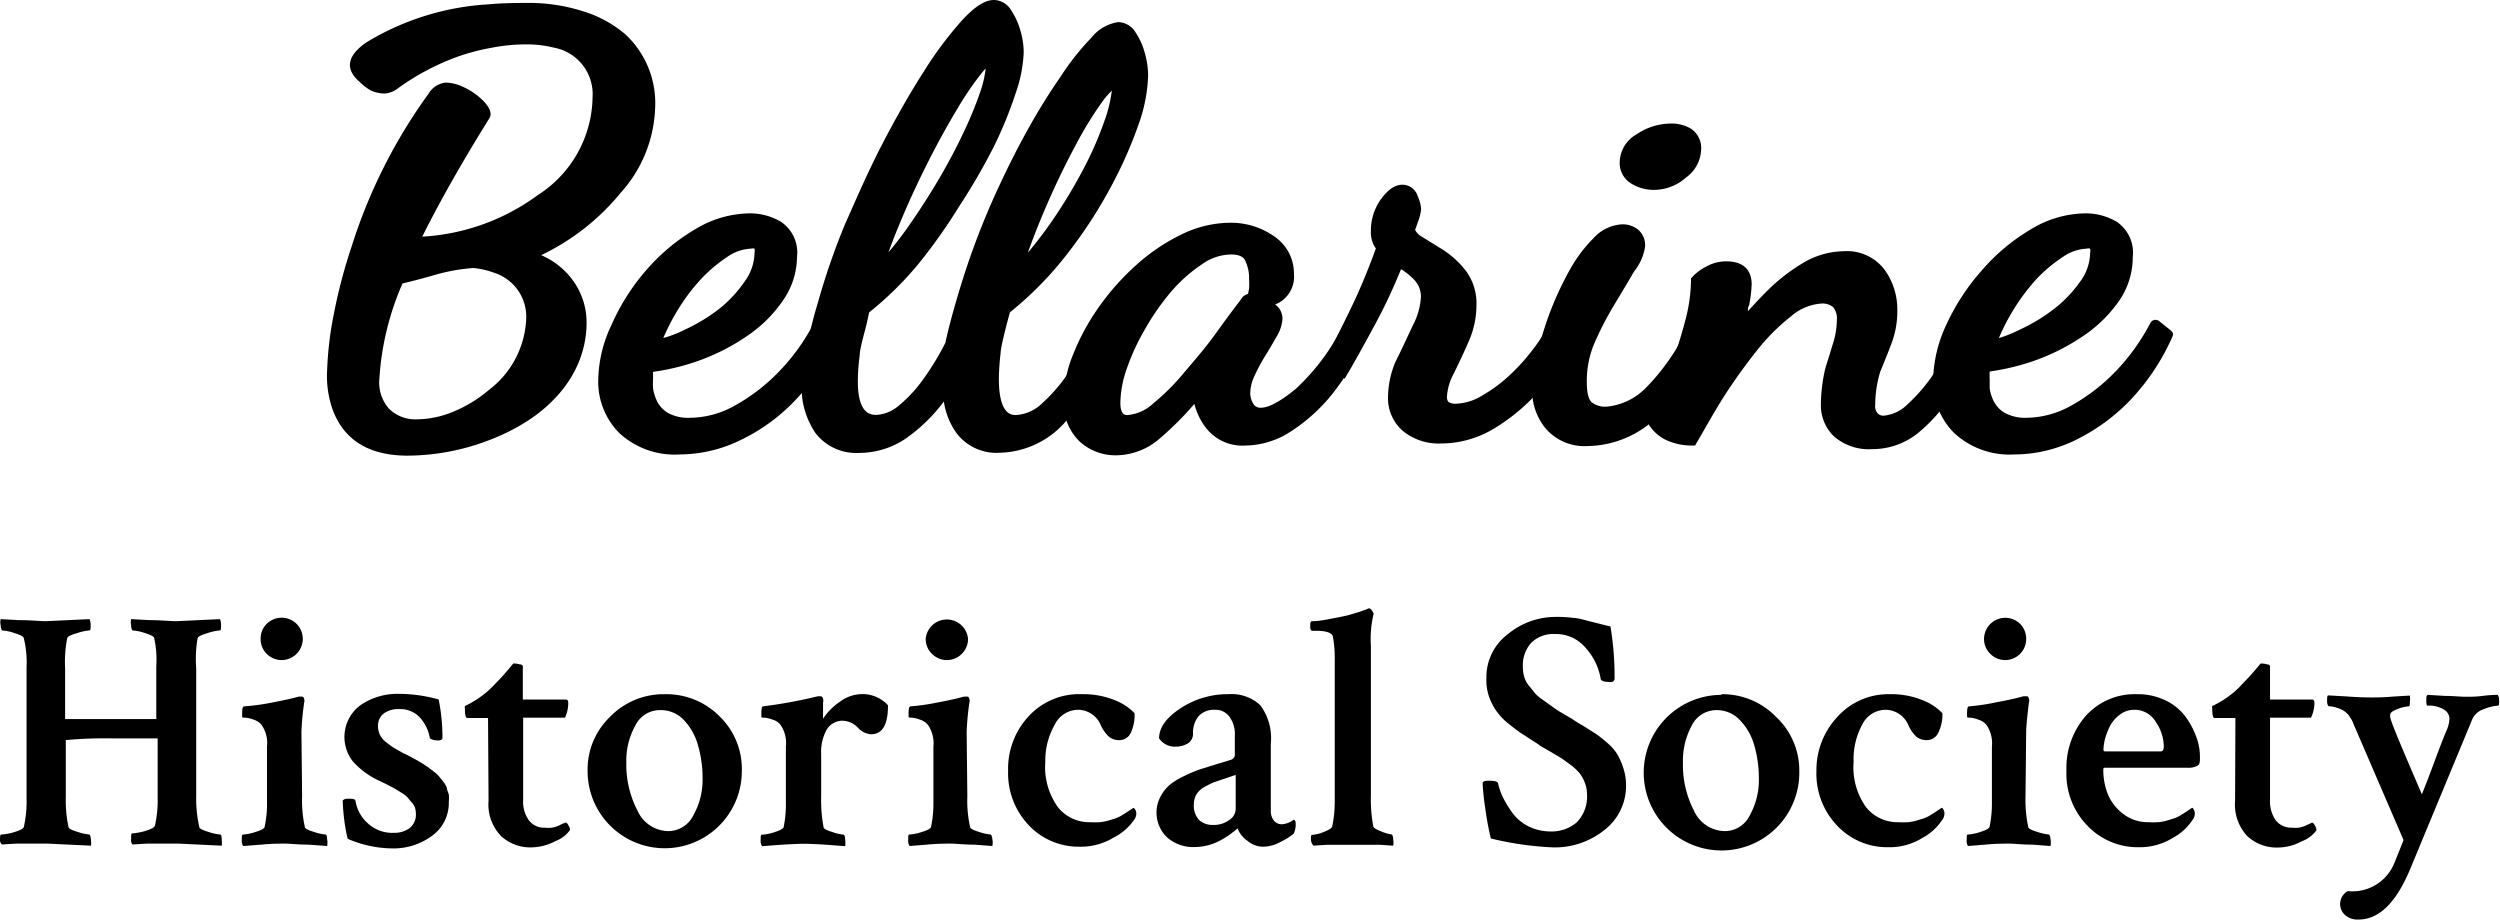 <svg xmlns="http://www.w3.org/2000/svg" viewBox="0 0 145.89 53.7"><g id="Layer_2" data-name="Layer 2"><g id="Layer_1-2" data-name="Layer 1"><path d="M48.71,19.26,48,18.73l-.31-.25-.19.36a11.85,11.85,0,0,1-2,2.8,10.82,10.82,0,0,1-2.57,2,5.42,5.42,0,0,1-2.64.74A2.51,2.51,0,0,1,39,24.11a1.74,1.74,0,0,1-.64-.66,2.74,2.74,0,0,1-.25-.77,5.13,5.13,0,0,1,0-.54c0-.2,0-.35,0-.44v0a13.35,13.35,0,0,0,2.8-.7,12.35,12.35,0,0,0,2.77-1.45,7.75,7.75,0,0,0,2-2A4.49,4.49,0,0,0,46.51,15a2.16,2.16,0,0,0-.94-2.06,3.56,3.56,0,0,0-1.8-.49,6.25,6.25,0,0,0-3.22.94,11.49,11.49,0,0,0-2.86,2.4,12.57,12.57,0,0,0-2,3.16,7.74,7.74,0,0,0-.78,3.23,4.25,4.25,0,0,0,1.24,3.1,4.76,4.76,0,0,0,3.5,1.24,8.17,8.17,0,0,0,3.63-.87,10.85,10.85,0,0,0,3.21-2.38,13,13,0,0,0,2.36-3.57l.11-.23Zm-10,.46a12.87,12.87,0,0,1,.75-1.48,11.52,11.52,0,0,1,1.39-1.89A8.42,8.42,0,0,1,42.43,15a2.61,2.61,0,0,1,1.4-.49.38.38,0,0,1,.2,0,.68.68,0,0,1,0,.26,2.89,2.89,0,0,1-.57,1.65A7.41,7.41,0,0,1,42,18a10.26,10.26,0,0,1-2,1.22A6.88,6.88,0,0,1,38.73,19.72Z"/><path d="M58.76,18.87c.07-.25.13-.47.17-.64a20.29,20.29,0,0,0,3.34-3.4,27.42,27.42,0,0,0,2.56-3.93,25.08,25.08,0,0,0,1.63-3.69A9.2,9.2,0,0,0,67,4.4a4.94,4.94,0,0,0-.2-1.33,4,4,0,0,0-.54-1.19,1.22,1.22,0,0,0-1-.59,2.46,2.46,0,0,0-1.57.91A14.8,14.8,0,0,0,61.9,4.46a36.33,36.33,0,0,0-2,3.24c-.67,1.21-1.3,2.49-1.89,3.8s-1.11,2.65-1.55,3.95S55.41,18.83,55.17,20a15.56,15.56,0,0,1-1.28,2.11,7.87,7.87,0,0,1-1.44,1.56,2.17,2.17,0,0,1-1.3.54c-.3,0-1.09,0-1.09-1.95a11.42,11.42,0,0,1,.11-1.53c0-.32.19-1,.32-1.5s.18-.78.23-1a19.81,19.81,0,0,0,2.82-2.76A31.93,31.93,0,0,0,56,12,36.25,36.25,0,0,0,58,8.55a23.93,23.93,0,0,0,1.28-3.14,8.1,8.1,0,0,0,.46-2.36,4.66,4.66,0,0,0-.2-1.29A4.19,4.19,0,0,0,59,.59,1.18,1.18,0,0,0,58,0c-.53,0-1.14.4-1.89,1.22a22,22,0,0,0-2.23,3c-.8,1.25-1.6,2.66-2.39,4.18S50,11.53,49.3,13.11a41,41,0,0,0-1.58,4.58,24.17,24.17,0,0,0-.94,4.73,4.75,4.75,0,0,0,.8,2.84,3,3,0,0,0,2.57,1.17,4.84,4.84,0,0,0,2.93-1,9.66,9.66,0,0,0,2-2,4.2,4.2,0,0,0,.75,1.86,2.92,2.92,0,0,0,2.52,1.13,5.26,5.26,0,0,0,3.83-1.81,17.91,17.91,0,0,0,3.09-4.74l.13-.29-.28-.14L64.24,19l-.31-.17-.14.32a17.16,17.16,0,0,1-1.34,2.44,9.17,9.17,0,0,1-1.62,1.93,2.39,2.39,0,0,1-1.54.7c-.25,0-1,0-1-2.12a14.48,14.48,0,0,1,.1-1.48C58.4,20.28,58.61,19.47,58.76,18.87ZM64.88,5.29a7.9,7.9,0,0,1-.43,1.77,20.25,20.25,0,0,1-1.24,2.83A29.48,29.48,0,0,1,61.32,13c-.42.6-.87,1.19-1.34,1.75.33-.92.69-1.83,1.07-2.71.59-1.36,1.19-2.59,1.77-3.66a21.26,21.26,0,0,1,1.59-2.56A4.28,4.28,0,0,1,64.88,5.29ZM57.52,4a6.33,6.33,0,0,1-.33,1.4,21.56,21.56,0,0,1-1,2.41c-.42.89-.92,1.83-1.49,2.79s-1.19,1.91-1.85,2.84c-.32.44-.65.87-1,1.28.24-.67.51-1.34.79-2,.51-1.21,1.06-2.37,1.61-3.45s1.1-2.06,1.61-2.91a18.81,18.81,0,0,1,1.35-2A4.36,4.36,0,0,1,57.52,4Z"/><path d="M79.62,19.35,79,18.73l-.32-.32-.21.4a12.89,12.89,0,0,1-2.85,3.88c-1.11.91-1.71,1.1-2,1.1a.48.48,0,0,1-.48-.22,1.21,1.21,0,0,1-.18-.64,2.43,2.43,0,0,1,.25-1,10.7,10.7,0,0,1,.64-1.19c.26-.42.48-.8.67-1.14a2.16,2.16,0,0,0,.32-1,1,1,0,0,0-.43-.83,1.83,1.83,0,0,0,.34-.18A1.73,1.73,0,0,0,75.51,16a2.6,2.6,0,0,0-1.13-2.19A4.37,4.37,0,0,0,71.77,13a6.51,6.51,0,0,0-2.86.7,11.24,11.24,0,0,0-2.63,1.79,14.47,14.47,0,0,0-2.17,2.45,13.24,13.24,0,0,0-1.49,2.75,7.26,7.26,0,0,0-.55,2.64A3.12,3.12,0,0,0,63,25.76a3.09,3.09,0,0,0,2.12.81,3.92,3.92,0,0,0,2.58-1,18.4,18.4,0,0,0,2-2,3.74,3.74,0,0,0,.7,1.43,2.69,2.69,0,0,0,2.28,1,4.94,4.94,0,0,0,2.66-.83A10.13,10.13,0,0,0,77.74,23a14.49,14.49,0,0,0,1.94-3.24l.1-.2Zm-6.73-3.07a3.48,3.48,0,0,1,0,.57l-.06.3a.65.65,0,0,0-.41.32c-.4.52-.9,1.19-1.48,2S69.73,21,69.11,21.73a13,13,0,0,1-1.82,1.82,2.49,2.49,0,0,1-1.48.67c-.15,0-.43,0-.43-.72a6.25,6.25,0,0,1,.38-2,12.81,12.81,0,0,1,1.07-2.31A14.08,14.08,0,0,1,68.36,17a8.8,8.8,0,0,1,1.77-1.57,3,3,0,0,1,1.7-.58c.66,0,.79.26.83.35A2.31,2.31,0,0,1,72.89,16.28Z"/><path d="M91.69,19.36l-.79-.6-.33-.24-.17.36a8.4,8.4,0,0,1-.93,1.49,11.36,11.36,0,0,1-1.41,1.56,8.66,8.66,0,0,1-1.63,1.19,3.09,3.09,0,0,1-1.49.44.76.76,0,0,1-.41-.1.44.44,0,0,1-.09-.33,3.24,3.24,0,0,1,.4-1.34c.28-.57.58-1.2.87-1.87a5.27,5.27,0,0,0,.45-2.08,3.19,3.19,0,0,0-.59-2,5.44,5.44,0,0,0-1.31-1.23L83,13.83a1,1,0,0,1-.42-.41l.18-.51a2.57,2.57,0,0,0,.17-.73,2.26,2.26,0,0,0-.2-.74.94.94,0,0,0-.89-.66c-.45,0-.87.3-1.3.91A3.13,3.13,0,0,0,80,13.5a1.59,1.59,0,0,0,.29,1c-.44,1.21-.9,2.33-1.38,3.33s-.92,1.88-1.22,2.44l-.08.15.08.16.5,1,.27.53.31-.52c.37-.64.87-1.54,1.48-2.67s1.06-2.12,1.51-3.21a3.66,3.66,0,0,1,.75.6,1.43,1.43,0,0,1,.41,1A4,4,0,0,1,82.44,19c-.32.69-.64,1.39-1,2.1A5.37,5.37,0,0,0,81,23.16a2.52,2.52,0,0,0,.88,2,3.29,3.29,0,0,0,2.2.72A6,6,0,0,0,87.2,25a11.14,11.14,0,0,0,2.72-2.31,11.54,11.54,0,0,0,1.88-2.88l.1-.24Z"/><path d="M95.21,10.72a2.46,2.46,0,0,0,1.31.36,2.82,2.82,0,0,0,1.87-.72,2.09,2.09,0,0,0,.88-1.59,1.37,1.37,0,0,0-.56-1.24,2.18,2.18,0,0,0-1.19-.32,3.55,3.55,0,0,0-2,.62,1.91,1.91,0,0,0-1,1.63A1.39,1.39,0,0,0,95.21,10.72Z"/><path d="M99.65,19.3l-.5-.53-.32-.35-.22.42A12.65,12.65,0,0,1,96,22.68a3.68,3.68,0,0,1-2.24,1.05,1.28,1.28,0,0,1-.88-.26c-.11-.1-.28-.37-.28-1.17A5.64,5.64,0,0,1,93,20.13a19,19,0,0,1,1.17-2.29c.45-.75.85-1.41,1.19-2A3,3,0,0,0,96,14.39a1.19,1.19,0,0,0-.42-1,1.44,1.44,0,0,0-.9-.3,2.42,2.42,0,0,0-1.69.81,8.47,8.47,0,0,0-1.42,1.91,19.5,19.5,0,0,0-1.13,2.44,20.72,20.72,0,0,0-.75,2.48,8.94,8.94,0,0,0-.28,2,3.47,3.47,0,0,0,.81,2.3,3,3,0,0,0,2.44,1,5.94,5.94,0,0,0,4.06-1.71,12.28,12.28,0,0,0,3-4.65l.08-.2Z"/><path d="M115.34,19.73l-.57-.46-.32-.27-.18.38a23.75,23.75,0,0,1-1.36,2.33,9.71,9.71,0,0,1-1.58,1.87,2.26,2.26,0,0,1-1.43.68.49.49,0,0,1-.33-.14.65.65,0,0,1-.14-.49,6.77,6.77,0,0,1,.29-1.93c.21-.51.43-1.05.65-1.63a5.34,5.34,0,0,0,.35-2,3.94,3.94,0,0,0-.73-2.31,2.74,2.74,0,0,0-2.38-1.1,4.75,4.75,0,0,0-2.4.69A10.79,10.79,0,0,0,103,17.1c-.34.34-.67.7-1,1.06,0-.12,0-.23.07-.34a7.57,7.57,0,0,0,.15-1.24c0-.5-.19-1.33-1.49-1.33a2.44,2.44,0,0,0-1.17.31,2.86,2.86,0,0,0-.8.6l-.08.09v.13a9.44,9.44,0,0,1-.32,2.27c-.22.84-.47,1.66-.75,2.43s-.55,1.45-.78,2c-.49,1.21-.59,1.47-.61,1.57l0,.14.09.12a2.41,2.41,0,0,0,1.11.85,3.58,3.58,0,0,0,1.31.24h.19l.09-.16.47-.81c.37-.65.84-1.46,1.23-2.06.57-.87,1.18-1.72,1.82-2.52a11.87,11.87,0,0,1,2-2,3,3,0,0,1,1.83-.74,1,1,0,0,1,.61.21,1,1,0,0,1,.22.75,4.58,4.58,0,0,1-.22,1.36c-.13.43-.26.86-.4,1.29l-.06.21a9.39,9.39,0,0,0-.25,2.07,2.5,2.5,0,0,0,.78,1.88,3.09,3.09,0,0,0,2.2.73,4.24,4.24,0,0,0,2.6-.87,8.87,8.87,0,0,0,2-2.24,20.36,20.36,0,0,0,1.6-3l.1-.23Z"/><path d="M126.65,19.26l-.66-.53a.37.37,0,0,0-.27-.06.35.35,0,0,0-.23.17,12.14,12.14,0,0,1-2,2.8,11,11,0,0,1-2.57,2,5.45,5.45,0,0,1-2.64.74,2.51,2.51,0,0,1-1.28-.28,1.67,1.67,0,0,1-.64-.66,2.45,2.45,0,0,1-.25-.77c0-.26,0-.44,0-.54a4.4,4.4,0,0,1,0-.45h0a13.66,13.66,0,0,0,2.8-.7,12.57,12.57,0,0,0,2.77-1.45,7.91,7.91,0,0,0,2-2,4.49,4.49,0,0,0,.78-2.53,2.18,2.18,0,0,0-.94-2.06,3.57,3.57,0,0,0-1.81-.49,6.25,6.25,0,0,0-3.21.94,11.53,11.53,0,0,0-2.86,2.4,12.9,12.9,0,0,0-2.06,3.16,7.91,7.91,0,0,0-.77,3.23,4.21,4.21,0,0,0,1.24,3.1,4.75,4.75,0,0,0,3.49,1.24,8.18,8.18,0,0,0,3.64-.87,11.3,11.3,0,0,0,3.21-2.38,13,13,0,0,0,2.36-3.57.54.54,0,0,0,.06-.22C126.79,19.37,126.65,19.26,126.65,19.26Zm-10,.46a11.44,11.44,0,0,1,.75-1.48,12.07,12.07,0,0,1,1.38-1.89A8.75,8.75,0,0,1,120.37,15a2.66,2.66,0,0,1,1.41-.49.3.3,0,0,1,.19,0,.53.53,0,0,1,0,.26,2.89,2.89,0,0,1-.57,1.65A7.46,7.46,0,0,1,119.9,18a10.19,10.19,0,0,1-2,1.22A7.72,7.72,0,0,1,116.68,19.72Z"/><path d="M19.41,23.9a5.9,5.9,0,0,1-.32-2.29,20,20,0,0,1,.38-3.23,31.16,31.16,0,0,1,1.05-4A31.15,31.15,0,0,1,25,5.48a1.34,1.34,0,0,1,1-.66A2.47,2.47,0,0,1,27,5.06a4,4,0,0,1,.9.55c.65.54.87,1,.64,1.32q-2.37,3.81-3.9,6.88a12.55,12.55,0,0,0,6.75-2.43,6.89,6.89,0,0,0,3.19-5.7,2.76,2.76,0,0,0-2.26-2.9,6.57,6.57,0,0,0-1.65-.19,10.53,10.53,0,0,0-2,.2,12.56,12.56,0,0,0-2,.53,14.24,14.24,0,0,0-3.43,1.82,1.42,1.42,0,0,1-.81.32,2.05,2.05,0,0,1-.81-.19A3.14,3.14,0,0,1,21,4.79c-.88-.75-.76-1.52.37-2.31A15.42,15.42,0,0,1,28.55.25c.59-.06,1.39-.08,2.38-.08A10.37,10.37,0,0,1,34,.65,6.94,6.94,0,0,1,36.49,2a5.48,5.48,0,0,1,1.74,4.32,7.77,7.77,0,0,1-2,4.92,13.5,13.5,0,0,1-4.65,3.65,4.45,4.45,0,0,1,2,1.69,4.19,4.19,0,0,1,.65,2.34,6.09,6.09,0,0,1-.5,2.32,6.8,6.8,0,0,1-1.25,1.9,8.62,8.62,0,0,1-1.82,1.5,11.91,11.91,0,0,1-2.18,1.07,13.4,13.4,0,0,1-4.76.88Q20.4,26.56,19.41,23.9Zm4.08-7.36a16.34,16.34,0,0,0-1.35,5.55,2.31,2.31,0,0,0,.56,1.76,2.2,2.2,0,0,0,1.65.62A5.64,5.64,0,0,0,26.51,24a7.6,7.6,0,0,0,2-1.23,5.48,5.48,0,0,0,2.19-4.05,2.69,2.69,0,0,0-1.86-2.8,4.8,4.8,0,0,0-1.23-.28,10.94,10.94,0,0,0-2.22.4C24.49,16.3,23.84,16.46,23.49,16.54Z"/><path d="M12.86,48.7c.05,0,.08.12.08.37a.79.79,0,0,1,0,.28l-2.52-.12-.84,0-1,0-.85.05a.39.39,0,0,1-.08-.28c0-.25,0-.37.08-.37a3.38,3.38,0,0,0,.75-.14c.34-.1.52-.2.56-.3a6.76,6.76,0,0,0,.16-1.67V43.17l0-.08c-1.24,0-2.12,0-2.62,0a24.51,24.51,0,0,0-2.74.1v3.32A7.37,7.37,0,0,0,4,48.26c0,.09.2.19.54.29a3.07,3.07,0,0,0,.69.15s.08.12.08.37a1.11,1.11,0,0,1,0,.28l-2.53-.12-.83,0-1,0-.84.05A.39.39,0,0,1,0,49.07c0-.25,0-.37.08-.37a3.38,3.38,0,0,0,.75-.14c.33-.1.52-.2.56-.3a6.76,6.76,0,0,0,.16-1.67V38.92a5.81,5.81,0,0,0-.16-1.67c0-.11-.24-.21-.56-.31a2.56,2.56,0,0,0-.71-.15s-.08-.1-.08-.3a.78.78,0,0,1,0-.36l1.1.06c.67,0,1.19.06,1.54.06l2.55-.12a1,1,0,0,1,.06.32c0,.23,0,.34-.08.34a3.06,3.06,0,0,0-.72.16q-.54.15-.57.3A7.15,7.15,0,0,0,3.8,39v2.9l0,.06,2.7,0,2.62,0a.12.12,0,0,0,0-.08v-3A5.81,5.81,0,0,0,9,37.25c0-.11-.23-.21-.55-.31a2.69,2.69,0,0,0-.72-.15s-.08-.1-.08-.3a1,1,0,0,1,0-.36l1.1.06c.67,0,1.19.06,1.55.06l2.54-.12a1,1,0,0,1,.06.32c0,.23,0,.34-.08.34a3.06,3.06,0,0,0-.72.16c-.35.1-.55.2-.57.3A7.15,7.15,0,0,0,11.45,39v7.47a7.37,7.37,0,0,0,.18,1.79c0,.09.21.19.54.29A3.07,3.07,0,0,0,12.86,48.7Z"/><path d="M17.63,46.47a7.14,7.14,0,0,0,.16,1.79c0,.09.2.19.54.29a2.86,2.86,0,0,0,.67.15c.05,0,.08.09.09.28a1,1,0,0,1,0,.39L18,49.29c-.62,0-1.07-.06-1.36-.06s-.8,0-1.4.06l-1.05.08a.6.6,0,0,1-.08-.38c0-.2,0-.29.08-.29a2.84,2.84,0,0,0,.72-.15c.33-.1.51-.2.53-.29a6.09,6.09,0,0,0,.14-1.45V43.57a1.83,1.83,0,0,0-.32-1.27.94.94,0,0,0-.45-.3,1.85,1.85,0,0,0-.48-.12c-.13,0-.2,0-.2-.06,0-.39,0-.58.12-.6A12.31,12.31,0,0,0,15.86,41c.7-.13,1.23-.25,1.57-.35l.16,0c.07,0,.12,0,.16.14a.36.36,0,0,1,0,.21,16.1,16.1,0,0,0-.16,1.71Zm-2.07-8.32a1.19,1.19,0,0,1-.35-.87,1.18,1.18,0,0,1,.35-.87,1.23,1.23,0,1,1,1.75,1.74,1.22,1.22,0,0,1-1.75,0Z"/><path d="M23.29,40.49a8.59,8.59,0,0,1,2.31.33,11.25,11.25,0,0,1,.22,2.23c0,.11-.09.16-.26.16s-.45-.05-.48-.16a2.35,2.35,0,0,0-.58-1.18,1.55,1.55,0,0,0-1.21-.49,1.44,1.44,0,0,0-.9.26.88.88,0,0,0-.33.73,1.19,1.19,0,0,0,.11.51,1.29,1.29,0,0,0,.36.43c.17.13.31.24.44.32s.31.18.56.32l.2.09.3.16.33.18.32.19.34.23.31.24a1.39,1.39,0,0,1,.3.28l.24.3a1.38,1.38,0,0,1,.21.36c0,.12.07.24.11.38a2,2,0,0,1,0,.43,2.35,2.35,0,0,1-1,2,3.78,3.78,0,0,1-2.33.72,6.71,6.71,0,0,1-2.57-.56,9.55,9.55,0,0,1-.2-1.1,10.75,10.75,0,0,1-.09-1.14.38.38,0,0,1,.27-.1c.31,0,.47,0,.48.16a2.23,2.23,0,0,0,.79,1.34A2.09,2.09,0,0,0,23,48.6a1.47,1.47,0,0,0,.91-.28,1,1,0,0,0,.36-.82,1.36,1.36,0,0,0-.05-.36A.89.89,0,0,0,24,46.8l-.23-.28a1.63,1.63,0,0,0-.36-.27L23,46l-.5-.26L22,45.5a4.66,4.66,0,0,1-1.41-1.07,2.31,2.31,0,0,1,.46-3.29A3.82,3.82,0,0,1,23.29,40.49Z"/><path d="M28.48,41.9H27.27c-.09,0-.14-.17-.14-.52a.62.62,0,0,1,0-.18,5.66,5.66,0,0,0,1.53-1.05l.57-.59c.2-.22.45-.5.72-.84a1.17,1.17,0,0,1,.38.05c.12,0,.18.07.18.11v1.94H33c.11,0,.16.06.16.18a2,2,0,0,1-.19.88H30.53v4.79a1.86,1.86,0,0,0,.34,1.21,1.11,1.11,0,0,0,.93.42,2.18,2.18,0,0,0,.42,0,1.94,1.94,0,0,0,.36-.11l.25-.12L33,48q.09,0,.18.18c.07.13.1.22.08.26a1.83,1.83,0,0,1-.84.64,3.1,3.1,0,0,1-1.42.37,2.52,2.52,0,0,1-1.76-.66,2.65,2.65,0,0,1-.73-2.06Z"/><path d="M38.78,40.51A4.38,4.38,0,0,1,42,41.81,4.27,4.27,0,0,1,43.29,45a4.5,4.5,0,0,1-9,0,4.26,4.26,0,0,1,1.3-3.16A4.36,4.36,0,0,1,38.78,40.51Zm-.26.93a1.59,1.59,0,0,0-1.45.91,4.2,4.2,0,0,0-.52,2.15,5.79,5.79,0,0,0,.65,2.8A2,2,0,0,0,39,48.5a1.63,1.63,0,0,0,1.46-.92A4.22,4.22,0,0,0,41,45.44a6.91,6.91,0,0,0-.26-1.92A3.48,3.48,0,0,0,39.89,42,1.83,1.83,0,0,0,38.52,41.44Z"/><path d="M50.19,40.51a2,2,0,0,1,1.63.65c0,1.13-.32,1.69-1,1.69a1.16,1.16,0,0,1-.77-.4,1.27,1.27,0,0,0-.86-.39,1.07,1.07,0,0,0-1,.62A2.68,2.68,0,0,0,47.92,44v2.48a8.54,8.54,0,0,0,.14,1.79c0,.09.2.19.53.29a2.72,2.72,0,0,0,.66.15s.07.09.07.28a1.44,1.44,0,0,1,0,.39l-1.05-.08q-.9-.06-1.35-.06t-1.38.06l-1.07.08a.6.6,0,0,1-.08-.38c0-.2,0-.29.08-.29a2.81,2.81,0,0,0,.73-.15c.32-.1.5-.2.53-.29a6.71,6.71,0,0,0,.13-1.45V43.57a1.89,1.89,0,0,0-.31-1.27.9.9,0,0,0-.45-.3,1.85,1.85,0,0,0-.48-.12c-.12,0-.19,0-.19-.06,0-.39,0-.58.1-.6a28,28,0,0,0,3.2-.59l.16,0s.1,0,.14.14a.4.4,0,0,1,0,.22c0,.06,0,.16,0,.28s0,.26,0,.4a2.57,2.57,0,0,0,0,.27,3.62,3.62,0,0,1,1-1A2.18,2.18,0,0,1,50.19,40.51Z"/><path d="M56.45,46.47a7.14,7.14,0,0,0,.16,1.79c0,.09.2.19.53.29a3,3,0,0,0,.68.15s.08.09.09.28a1,1,0,0,1,0,.39l-1.06-.08c-.62,0-1.07-.06-1.36-.06s-.8,0-1.41.06l-1,.08a.6.6,0,0,1-.08-.38c0-.2,0-.29.08-.29a2.93,2.93,0,0,0,.72-.15c.33-.1.51-.2.53-.29a6.65,6.65,0,0,0,.14-1.45V43.57a1.89,1.89,0,0,0-.32-1.27,1,1,0,0,0-.45-.3,1.85,1.85,0,0,0-.48-.12c-.13,0-.2,0-.2-.06,0-.39,0-.58.12-.6A12.31,12.31,0,0,0,54.68,41c.7-.13,1.23-.25,1.57-.35l.16,0c.06,0,.12,0,.16.14a.36.36,0,0,1,0,.21,16.1,16.1,0,0,0-.16,1.71Zm-2.07-8.32a1.2,1.2,0,0,1-.36-.87,1.24,1.24,0,0,1,2.47,0,1.2,1.2,0,0,1-.36.87,1.22,1.22,0,0,1-1.75,0Z"/><path d="M63.15,40.51a4.85,4.85,0,0,1,1.88.34,3.25,3.25,0,0,1,1.18.77A2.48,2.48,0,0,1,66,42.74a.73.73,0,0,1-.69.45.89.89,0,0,1-.6-.2,2.25,2.25,0,0,1-.47-.66,1.44,1.44,0,0,0-1.33-.91,1.53,1.53,0,0,0-1.36.87A4.2,4.2,0,0,0,61,44.46a4,4,0,0,0,.74,2.65,2.33,2.33,0,0,0,1.86.87,5.49,5.49,0,0,0,.58,0,2.66,2.66,0,0,0,.52-.1l.41-.13a1.57,1.57,0,0,0,.37-.18l.27-.17.4-.26a.37.37,0,0,1,.1.11.41.41,0,0,1,.06.2.6.6,0,0,1-.12.38A3.17,3.17,0,0,1,65,48.87a3.67,3.67,0,0,1-2,.54,4,4,0,0,1-3-1.29A4.39,4.39,0,0,1,58.83,45,4.49,4.49,0,0,1,60,41.83,4,4,0,0,1,63.15,40.51Z"/><path d="M71.69,40.51a2.45,2.45,0,0,1,1.85.64,3.18,3.18,0,0,1,.62,2.22v3.91a.91.91,0,0,0,.18.61.59.59,0,0,0,.47.21,1.27,1.27,0,0,0,.68-.26c.08,0,.12.1.12.22a1.22,1.22,0,0,1-.12.6,4.51,4.51,0,0,1-.8.49,2.1,2.1,0,0,1-1,.26,1.42,1.42,0,0,1-.89-.34,1.56,1.56,0,0,1-.58-.73l-.15.13-.36.27a5.71,5.71,0,0,1-.51.31,3.2,3.2,0,0,1-1.46.38,2.32,2.32,0,0,1-1.62-.55,2,2,0,0,1-.4-2.39,2.37,2.37,0,0,1,.54-.69,4.14,4.14,0,0,1,.86-.52,7.53,7.53,0,0,1,.92-.39l1-.31c.4-.12.68-.2.84-.26a.31.31,0,0,0,.18-.32V42.91a1.7,1.7,0,0,0-.32-1.09,1,1,0,0,0-.85-.4,1.21,1.21,0,0,0-.94.37,1.49,1.49,0,0,0-.33,1,.65.65,0,0,1-.3.59,1.31,1.31,0,0,1-.68.19,1.11,1.11,0,0,1-1-.48c0-.64.43-1.23,1.3-1.79A5,5,0,0,1,71.69,40.51Zm-.89,7.63a1.5,1.5,0,0,0,.92-.28.78.78,0,0,0,.39-.64v-2l-.59.2-.68.23a5.81,5.81,0,0,0-.56.28,1.25,1.25,0,0,0-.47.44,1.19,1.19,0,0,0-.14.56,1.23,1.23,0,0,0,.31.93A1.17,1.17,0,0,0,70.8,48.14Z"/><path d="M80,46.43a8.34,8.34,0,0,0,.14,1.79c0,.09.19.19.49.31a2.36,2.36,0,0,0,.6.17s.07.09.07.27a.94.94,0,0,1,0,.38l-.74-.05-.85,0-.71,0-.76,0-.83,0-.76.05A.57.57,0,0,1,76.5,49c0-.19,0-.28.08-.28a2.22,2.22,0,0,0,.67-.17c.3-.12.46-.22.49-.31a7,7,0,0,0,.15-1.47V38.48a7,7,0,0,0-.11-1.35c-.07-.21-.4-.32-1-.32h-.2q-.12,0-.12-.24c0-.21,0-.32.12-.32.41,0,.8-.09,1.18-.16s.67-.13.92-.19l.64-.19.42-.15.14-.06h0s.11,0,.17.12a.51.51,0,0,1,.11.2A6.18,6.18,0,0,0,80,37.68Z"/><path d="M86.74,39.55A3.14,3.14,0,0,1,88,37a4.38,4.38,0,0,1,2.82-1,7,7,0,0,1,1,.06c.28,0,.66.13,1.16.25l1,.25a17.59,17.59,0,0,1,.24,3.06.21.21,0,0,1-.24.18c-.35,0-.55-.06-.57-.18a3.53,3.53,0,0,0-.86-1.79A2.25,2.25,0,0,0,90.75,37a1.82,1.82,0,0,0-1.4.52,1.94,1.94,0,0,0-.48,1.39,2.1,2.1,0,0,0,.07.56,1.41,1.41,0,0,0,.27.53c.14.17.26.31.34.43a2.42,2.42,0,0,0,.5.42l.5.36a5.78,5.78,0,0,0,.59.39q.47.28.57.33a7,7,0,0,0,.67.42l.76.48a7.61,7.61,0,0,1,.64.51,2.76,2.76,0,0,1,.6.68,4.06,4.06,0,0,1,.35.8,3.19,3.19,0,0,1,.16,1,3.25,3.25,0,0,1-1.28,2.63,4.61,4.61,0,0,1-3,1A18.58,18.58,0,0,1,87,48.93a16.83,16.83,0,0,1-.33-1.79,13.56,13.56,0,0,1-.15-1.43c0-.1.12-.15.32-.15s.54,0,.58.15a3.9,3.9,0,0,0,.27.79,6.68,6.68,0,0,0,.55.91,2.6,2.6,0,0,0,.93.8,2.9,2.9,0,0,0,1.33.31A2.24,2.24,0,0,0,92,48a2.14,2.14,0,0,0,.61-1.67,1.72,1.72,0,0,0-.13-.66,2,2,0,0,0-.29-.53,2.91,2.91,0,0,0-.5-.48l-.55-.4-.64-.38-.61-.35a1.4,1.4,0,0,0-.22-.16l-.87-.56c-.2-.13-.46-.33-.77-.58a3.58,3.58,0,0,1-.7-.73,3.38,3.38,0,0,1-.43-.83A3,3,0,0,1,86.74,39.55Z"/><path d="M100.43,40.51a4.36,4.36,0,0,1,3.19,1.3A4.28,4.28,0,0,1,105,45a4.54,4.54,0,1,1-4.52-4.45Zm-.25.93a1.6,1.6,0,0,0-1.46.91,4.3,4.3,0,0,0-.51,2.15,5.79,5.79,0,0,0,.64,2.8,2,2,0,0,0,1.8,1.2,1.61,1.61,0,0,0,1.46-.92,4.22,4.22,0,0,0,.53-2.14,6.91,6.91,0,0,0-.26-1.92,3.47,3.47,0,0,0-.83-1.48A1.84,1.84,0,0,0,100.18,41.44Z"/><path d="M110.29,40.51a4.81,4.81,0,0,1,1.88.34,3.16,3.16,0,0,1,1.18.77,2.35,2.35,0,0,1-.23,1.12.73.73,0,0,1-.68.45.93.93,0,0,1-.61-.2,2.08,2.08,0,0,1-.46-.66,1.46,1.46,0,0,0-1.34-.91,1.53,1.53,0,0,0-1.36.87,4.2,4.2,0,0,0-.5,2.17,4,4,0,0,0,.73,2.65,2.34,2.34,0,0,0,1.87.87,5.49,5.49,0,0,0,.58,0,2.71,2.71,0,0,0,.51-.1l.42-.13a1.79,1.79,0,0,0,.37-.18l.27-.17.39-.26s.06,0,.1.11a.41.41,0,0,1,.06.2.6.6,0,0,1-.12.38,3.17,3.17,0,0,1-1.17,1.07,3.62,3.62,0,0,1-2,.54,4,4,0,0,1-3-1.29A4.38,4.38,0,0,1,106,45a4.53,4.53,0,0,1,1.19-3.13A4,4,0,0,1,110.29,40.51Z"/><path d="M118.2,46.47a7.66,7.66,0,0,0,.16,1.79c0,.09.21.19.54.29a2.91,2.91,0,0,0,.68.15s.08.09.08.28a1,1,0,0,1,0,.39l-1.06-.08c-.61,0-1.07-.06-1.36-.06s-.8,0-1.4.06l-1,.08a.62.62,0,0,1-.07-.38c0-.2,0-.29.07-.29a2.84,2.84,0,0,0,.72-.15c.33-.1.51-.2.54-.29a6.65,6.65,0,0,0,.14-1.45V43.57a1.89,1.89,0,0,0-.32-1.27,1,1,0,0,0-.46-.3,1.68,1.68,0,0,0-.48-.12c-.13,0-.19,0-.19-.06,0-.39,0-.58.11-.6a12.07,12.07,0,0,0,1.61-.24c.71-.13,1.23-.25,1.57-.35l.16,0c.07,0,.12,0,.16.14a.3.3,0,0,1,0,.21c-.1.85-.16,1.42-.16,1.71Zm-2.06-8.32a1.2,1.2,0,0,1-.36-.87,1.24,1.24,0,0,1,2.11-.87,1.22,1.22,0,0,1,.35.87,1.23,1.23,0,0,1-.35.87,1.22,1.22,0,0,1-1.75,0Z"/><path d="M124.7,40.51a3.73,3.73,0,0,1,1.67.36,3.22,3.22,0,0,1,1.16.94,4.77,4.77,0,0,1,.63,1.17,3.34,3.34,0,0,1,.22,1.16c0,.3,0,.48-.15.55a1.16,1.16,0,0,1-.61.11h-4.75c-.09,0-.13,0-.13.12a3.88,3.88,0,0,0,.25,1.39,2.78,2.78,0,0,0,.89,1.17,2.36,2.36,0,0,0,1.5.5,5.49,5.49,0,0,0,.58,0,2.71,2.71,0,0,0,.51-.1l.42-.13a1.79,1.79,0,0,0,.37-.18l.27-.17.39-.26s.06,0,.1.11a.41.41,0,0,1,.06.2.6.6,0,0,1-.12.38,3.17,3.17,0,0,1-1.17,1.07,3.67,3.67,0,0,1-2,.54,4.05,4.05,0,0,1-3-1.28A4.31,4.31,0,0,1,120.59,45a4.61,4.61,0,0,1,1.16-3.26A3.84,3.84,0,0,1,124.7,40.51Zm-.14.91a1.38,1.38,0,0,0-.85.28,2,2,0,0,0-.58.67,4.23,4.23,0,0,0-.29.75,3,3,0,0,0-.09.59c0,.09,0,.14.12.14h3.22q.18,0,.18-.3a2.54,2.54,0,0,0-.46-1.41A1.43,1.43,0,0,0,124.56,41.42Z"/><path d="M130.45,41.9h-1.22c-.09,0-.13-.17-.13-.52a.39.39,0,0,1,0-.18,5.66,5.66,0,0,0,1.53-1.05l.56-.59c.21-.22.45-.5.73-.84a1.2,1.2,0,0,1,.38.05c.11,0,.17.07.17.11v1.94h2.43c.11,0,.16.06.16.18a2,2,0,0,1-.2.88h-2.39v4.79a1.92,1.92,0,0,0,.34,1.21,1.15,1.15,0,0,0,.94.42,2,2,0,0,0,.41,0,1.73,1.73,0,0,0,.36-.11l.26-.12.14-.06q.08,0,.18.18a.57.57,0,0,1,.08.26,1.82,1.82,0,0,1-.85.64,3,3,0,0,1-1.42.37,2.53,2.53,0,0,1-1.76-.66,2.69,2.69,0,0,1-.72-2.06Z"/><path d="M138.38,40.7c.29,0,.71,0,1.25-.05l1-.06a1.16,1.16,0,0,1,0,.35c0,.19,0,.28-.08.28a2.12,2.12,0,0,0-.62.15q-.43.15-.45.33v.12c0,.21.64,1.72,1.85,4.53.1-.24.36-.89.77-2s.65-1.68.72-1.84a1.83,1.83,0,0,0,.12-.61.64.64,0,0,0-.32-.49,1.64,1.64,0,0,0-.95-.23c-.06,0-.08-.1-.08-.3s0-.28.08-.33l1,.06c.49,0,.89.05,1.21.05s.62,0,1-.05.69-.06.88-.06a.57.57,0,0,1,.08.31c0,.22,0,.32-.08.32a2.54,2.54,0,0,0-.8.2,1.08,1.08,0,0,0-.69.6l-3.64,8.78c-.82,1.94-1.81,2.9-3,2.9a1.08,1.08,0,0,1-.79-.27.87.87,0,0,1-.28-.64A.88.88,0,0,1,137,52a2.63,2.63,0,0,0,2.72-1.63q.48-1.18.54-1.35l-2.91-6.75a1.76,1.76,0,0,0-.24-.46,1.16,1.16,0,0,0-.58-.45,1.91,1.91,0,0,0-.65-.15s-.08-.09-.08-.28,0-.33.06-.35l1.07.06C137.58,40.69,138.06,40.7,138.38,40.7Z"/></g></g></svg>
